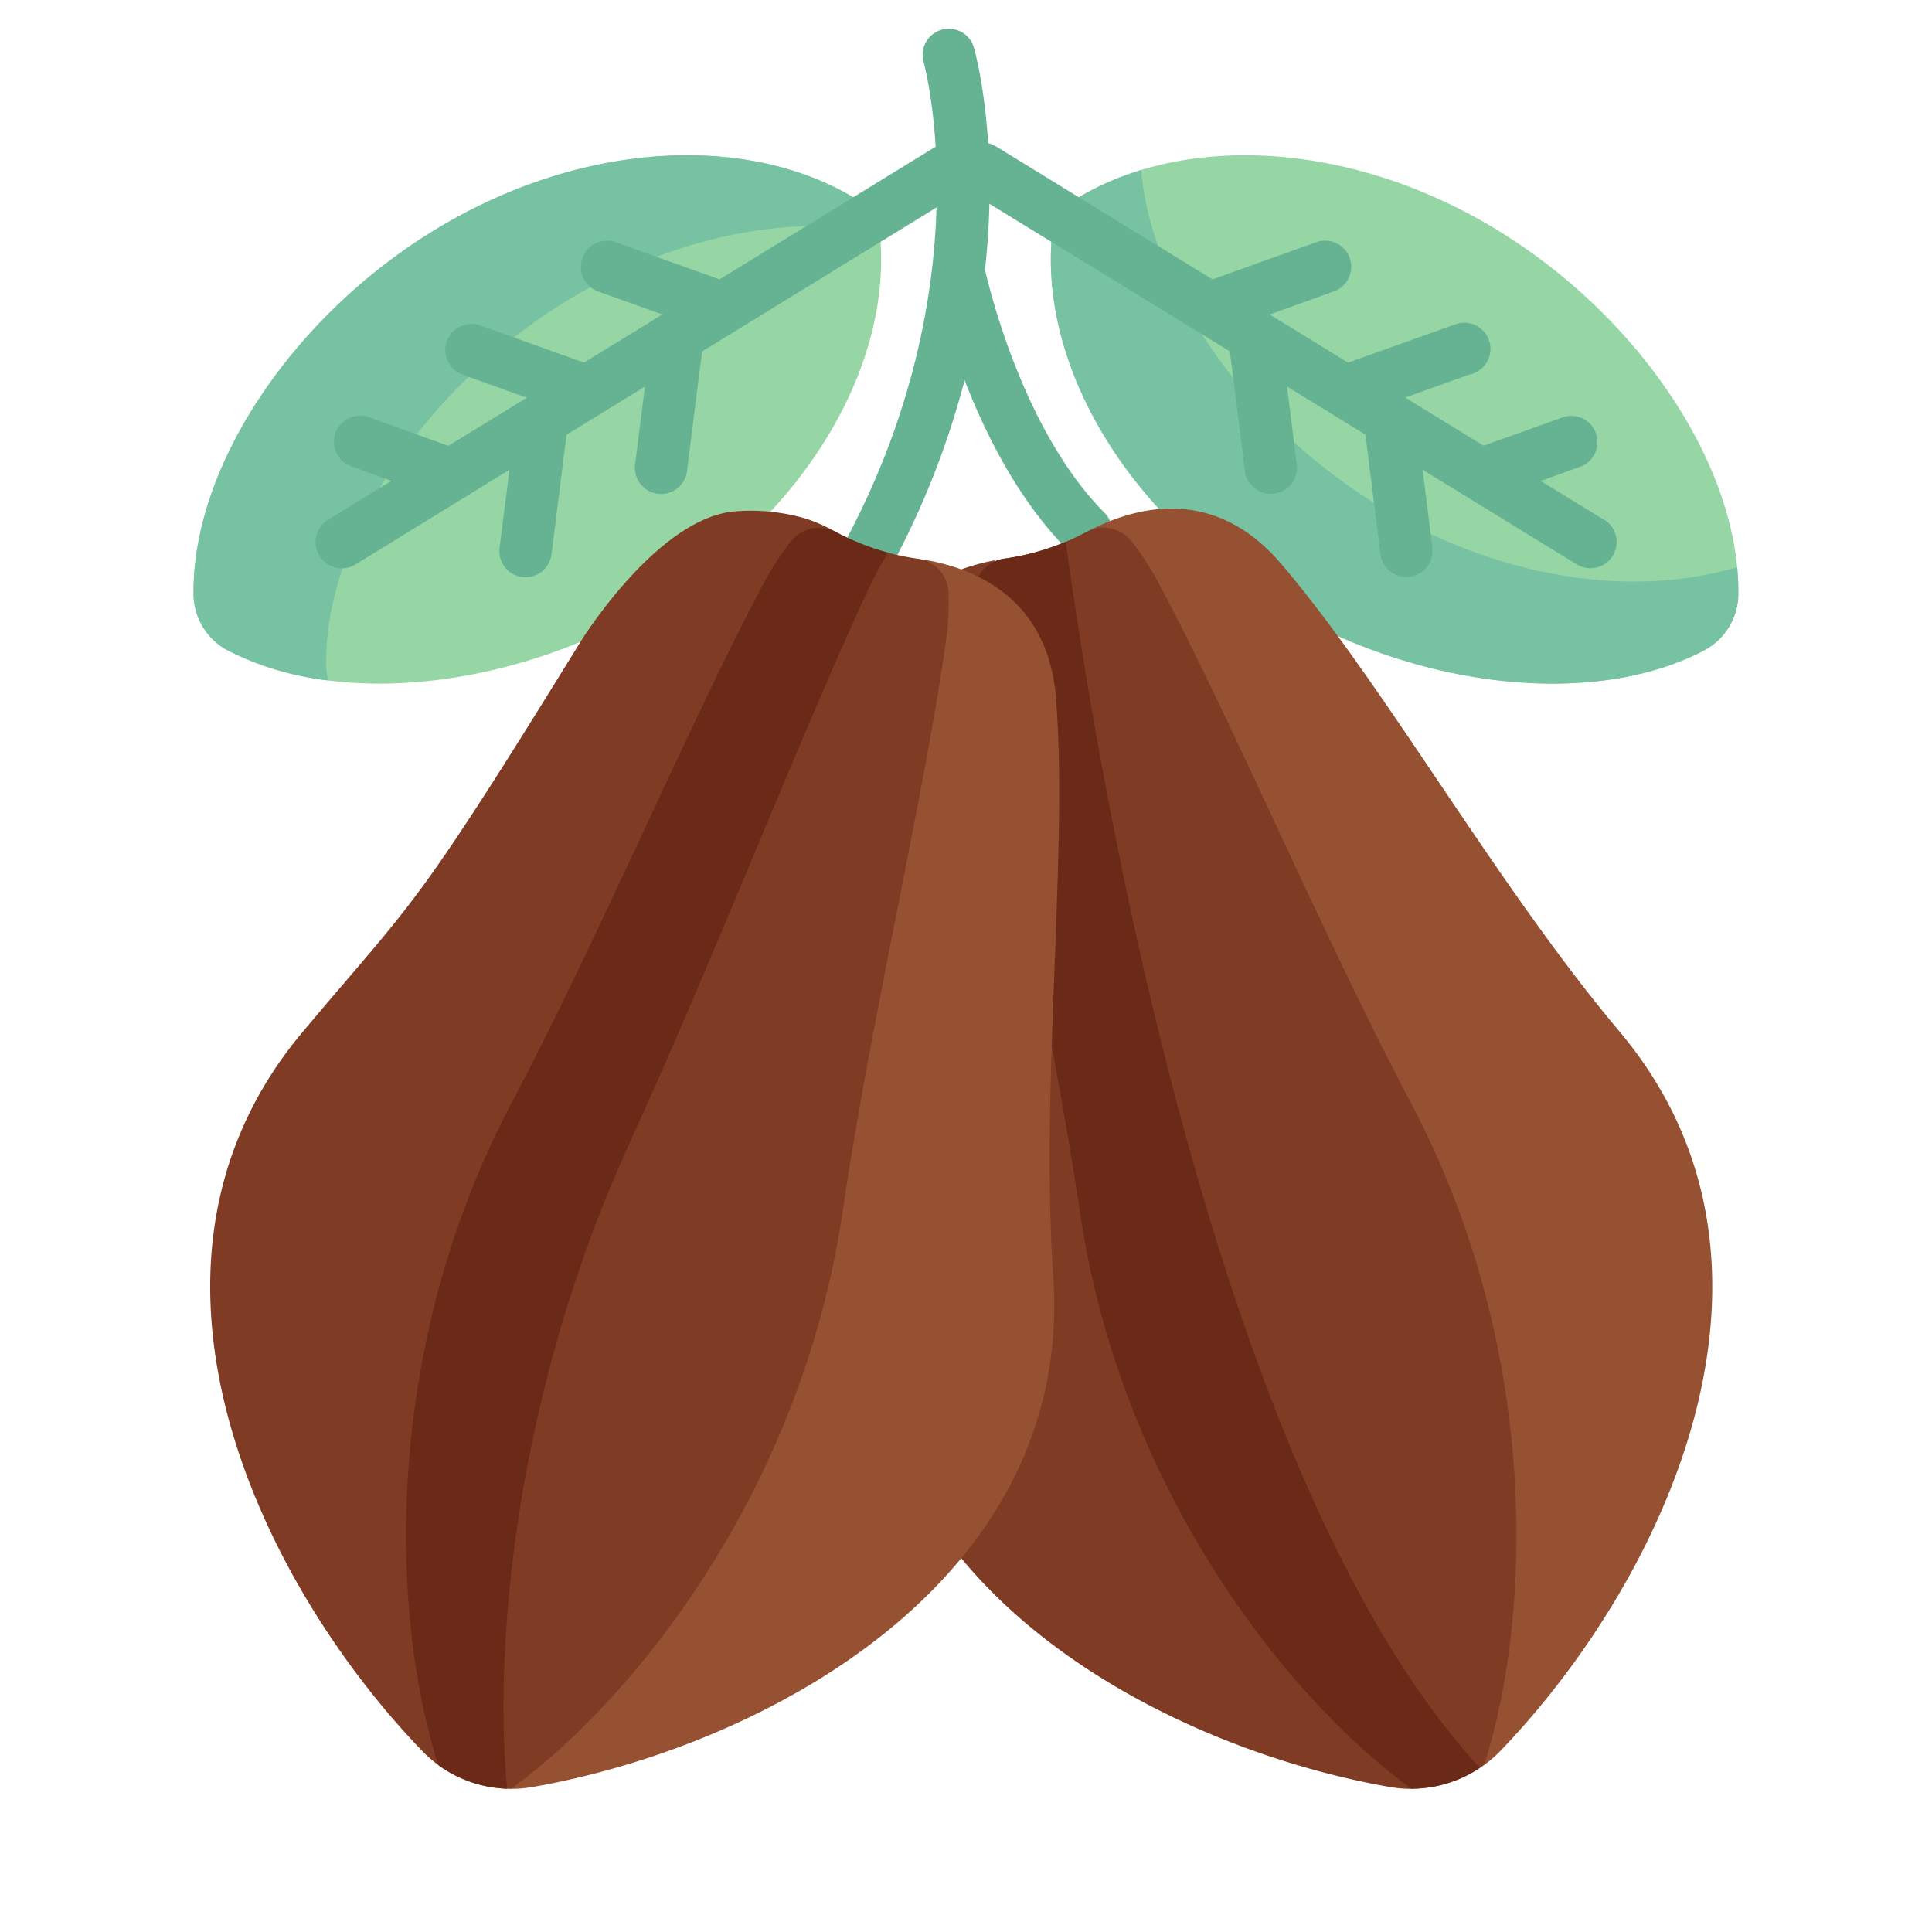 <svg xmlns="http://www.w3.org/2000/svg" viewBox="0 0 562 562"><path d="M379.63,58.8c-42.72-26.24-91.49-28.59-123.09-9.18a14.67,14.67,0,0,0-6.92,11.26c-2.12,26.11,9.32,54.94,31.28,78.87l2.38,6.64,40.09,30.88,9.44-.63c37.31,16.57,78.93,18.68,106.54,4.23a18.65,18.65,0,0,0,10-16.33c.47-36.68-28.31-80.3-69.75-105.74Z" transform="translate(56.31 8.35)" fill="#95d6a4"/><path d="M346.82,140c-39.68-23.5-68.21-63.53-71.15-98.89a82.34,82.34,0,0,0-19.13,8.51,14.67,14.67,0,0,0-6.92,11.26c-2.12,26.11,9.32,54.94,31.28,78.87l2.38,6.64,40.09,30.88,9.44-.63c37.31,16.57,78.93,18.68,106.54,4.23a18.65,18.65,0,0,0,10-16.33,74.26,74.26,0,0,0-.35-7.89c-29.85,8.84-67.82,3.72-102.21-16.65Z" transform="translate(56.31 8.35)" fill="#78c2a4"/><path d="M199.76,60.88a14.68,14.68,0,0,0-6.91-11.26c-31.61-19.41-80.37-17.06-123.1,9.18C28.31,84.24-.46,127.86,0,164.54a18.61,18.61,0,0,0,10,16.33c32.5,17,84.42,11.08,125.85-14.36C178.61,140.27,202.77,97.85,199.76,60.88Z" transform="translate(56.31 8.35)" fill="#95d6a4"/><path d="M38.57,185.06c-.47-36.68,28.31-80.3,69.74-105.74,30.07-18.46,63.12-25.08,91.08-20.63a14.68,14.68,0,0,0-6.54-9.07c-31.61-19.41-80.37-17.06-123.1,9.18C28.31,84.24-.46,127.86,0,164.54a18.61,18.61,0,0,0,10,16.33,86.19,86.19,0,0,0,29.16,8.71,18.65,18.65,0,0,1-.62-4.52Z" transform="translate(56.31 8.35)" fill="#78c2a4"/><path d="M410.28,142.85l-18.4-11.3,11.67-4.19A7.63,7.63,0,0,0,398.41,113l-23.16,8.3-22.79-14,18.67-6.7A7.61,7.61,0,1,0,367,86a8.49,8.49,0,0,0-1,.36L335.83,97.13l-22.8-14,18.67-6.7a7.61,7.61,0,1,0-5.13-14.33h0L296.4,72.92,233.32,34.18a7.85,7.85,0,0,0-2.18-.9C230.08,16.74,227.3,6.58,227,5.53A7.61,7.61,0,1,0,212.36,9.7c.06.23,2.55,9.34,3.5,24.61L153,72.92,122.82,62.1a7.61,7.61,0,1,0-5.14,14.33h0l18.68,6.7-22.8,14L83.39,86.31a7.61,7.61,0,0,0-5.13,14.33h0l18.67,6.7-22.8,14L51,113a7.61,7.61,0,0,0-5.13,14.33h0l11.67,4.19L39.1,142.85a7.63,7.63,0,0,0,8,13L91.89,128.3,89,151a7.61,7.61,0,0,0,15.11,1.9l4.38-34.78,22.79-14-2.85,22.67a7.61,7.61,0,0,0,15.1,1.91l4.38-34.79L216.12,52c-.75,24.9-6.38,58.67-25.62,95.37a7.62,7.62,0,0,0,13.5,7.09,244.21,244.21,0,0,0,20.28-52.19c6.21,16,15.9,35.26,30.14,49.5A7.61,7.61,0,0,0,265.16,141c-23-23-33.13-63-34.94-70.89.75-6.83,1.15-13.24,1.28-19.18l69.94,42.94,4.38,34.79a7.61,7.61,0,0,0,15.11-1.9h0l-2.86-22.68,22.8,14,4.38,34.78a7.61,7.61,0,0,0,15.12-1.73c0-.06,0-.11,0-.17l-2.86-22.67,44.82,27.52a7.63,7.63,0,0,0,8-13Z" transform="translate(56.31 8.35)" fill="#66b394"/><path d="M371.22,503.31l4.16,1.8a36.64,36.64,0,0,0,4.71-4.09c46.77-48.49,92.28-140.84,34.67-209.34-36-42.84-68.81-101.51-98.52-136.17-19.81-23.11-43.12-16.26-56.46-9.12l-1.11,6-3.93,1.06Z" transform="translate(56.31 8.35)" fill="#965133"/><path d="M233.07,154.64a60,60,0,0,0-9.77,2.65l-1.58,3.49,16.15,21.06V381.33l-16.15,42.1,1.58,21.48c31,37.54,82.81,59.27,124.75,66.57a35.05,35.05,0,0,0,6.22.52l4.62-3.24,1.27-.56Z" transform="translate(56.31 8.35)" fill="#7f3b24"/><path d="M354,312.26C328.54,264.07,301.93,201,281.06,161.9a79.71,79.71,0,0,0-8.44-13.05,10.3,10.3,0,0,0-12.77-2.5h-.07a71.5,71.5,0,0,1-23.85,7.78h-.08a10.36,10.36,0,0,0-7.58,5.24l-.61,3.52,15.15,20.42V280l6.81,16c3.07,16.36,5.9,32.51,8.12,47.66,12,82.24,61.52,143,96.53,168.31a36,36,0,0,0,21.11-6.89C388.7,464,392.82,385.75,354,312.26Z" transform="translate(56.31 8.35)" fill="#7f3b24"/><path d="M249.62,296c3.07,16.37,5.9,32.51,8.12,47.66,12,82.24,61.52,143,96.53,168.31a35.94,35.94,0,0,0,19.91-6.09c-78.79-85.23-112.52-298.19-120.47-356.64a72.21,72.21,0,0,1-17.78,4.91h-.08a10.32,10.32,0,0,0-7.58,5.23l-.61,3.52,15.15,20.42V280Z" transform="translate(56.31 8.35)" fill="#6b2a18"/><path d="M250.88,194.85c-2.25-29-23.25-37.79-38.18-40.36l-.07.15-8.25,2.3-6.59-1.31-108.2,352h.1L92.34,512a34.94,34.94,0,0,0,6.21-.52c66.38-11.55,157.61-59.25,151.52-148.56C246.26,307.07,254.41,240.37,250.88,194.85Z" transform="translate(56.31 8.35)" fill="#965133"/><path d="M81,505,189.08,152.5l-2.26-6.11a48,48,0,0,0-8.5-3.81,56.54,56.54,0,0,0-21.41-2.13c-22.49,2.41-44.38,37.93-44.38,37.93-48.86,79.25-47.79,74.18-80.68,113.3C-25.77,360.18,19.74,452.53,66.52,501a36.55,36.55,0,0,0,4.7,4.09L75,503.22Z" transform="translate(56.31 8.35)" fill="#7f3b24"/><path d="M188.87,343.69c7.88-53.93,23.62-120.56,29.83-164.43a79.81,79.81,0,0,0,.89-15.52,10.32,10.32,0,0,0-8.84-9.56h-.07a71.58,71.58,0,0,1-23.86-7.79h-.06a10.31,10.31,0,0,0-12.78,2.5,79.71,79.71,0,0,0-8.44,13.05C144.67,201,118.06,264.07,92.61,312.26,53.79,385.75,57.91,464,71.23,505.11A36,36,0,0,0,92.34,512C127.34,486.68,176.85,425.93,188.87,343.69Z" transform="translate(56.31 8.35)" fill="#7f3b24"/><path d="M127.13,323.44c23.37-50.95,49.09-117,68.21-158.33A124,124,0,0,1,202,152.39a71.57,71.57,0,0,1-15.2-6h-.07a10.31,10.31,0,0,0-12.77,2.5,79.71,79.71,0,0,0-8.44,13.05C144.67,201,118.06,264.07,92.61,312.26,53.79,385.75,57.91,464,71.22,505.11a36,36,0,0,0,20,6.85c-4-41.63,2.33-115.25,35.93-188.52Z" transform="translate(56.31 8.35)" fill="#6b2a18"/></svg>